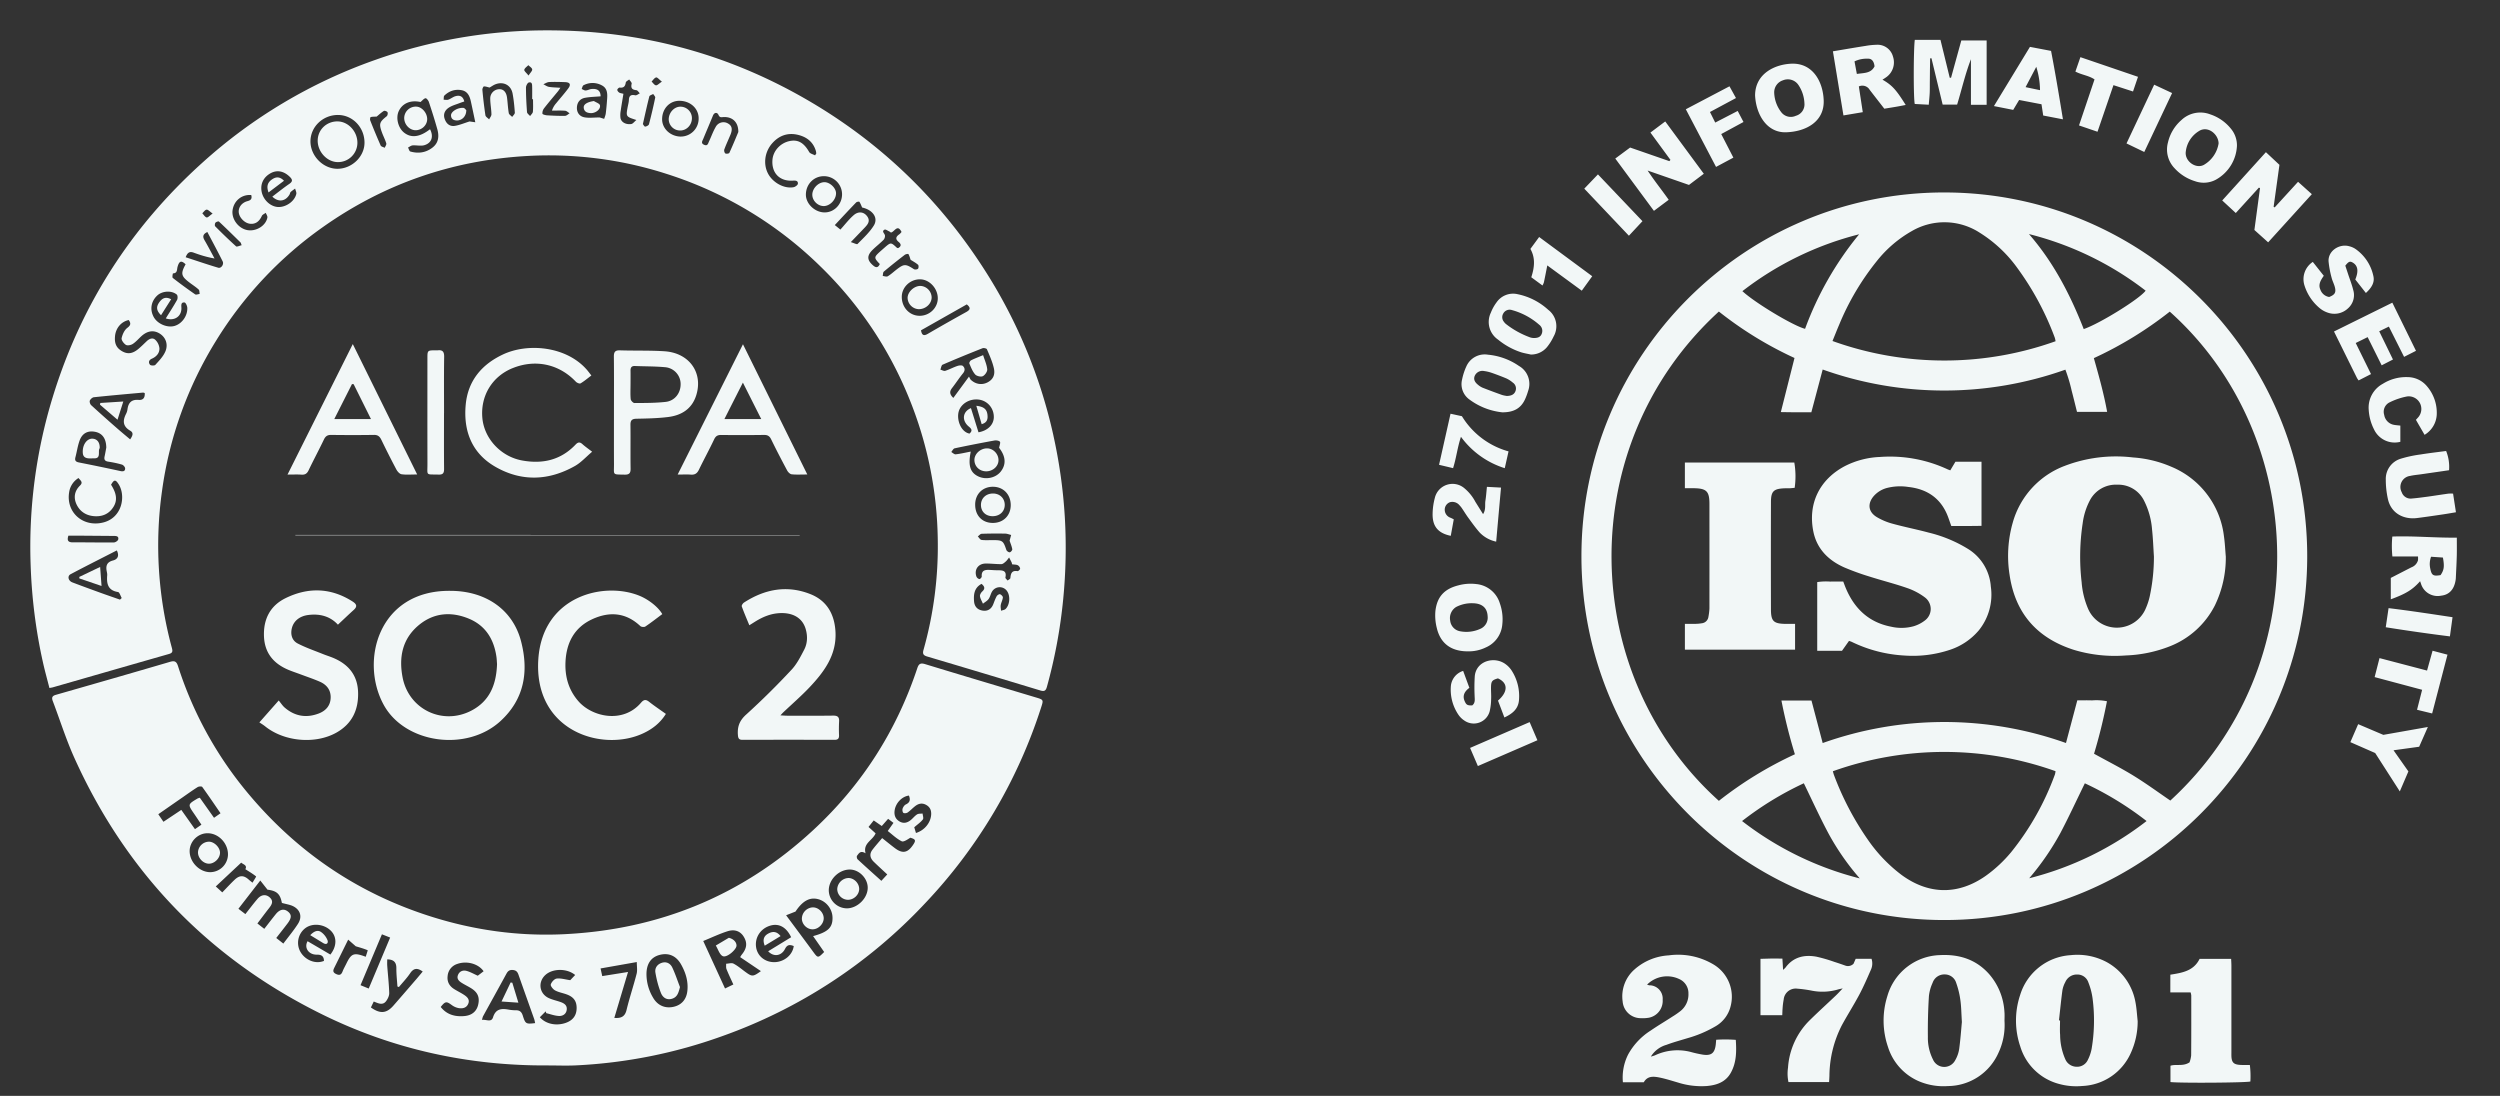 <svg xmlns="http://www.w3.org/2000/svg" width="146" height="64" fill="none"><rect width="100%" height="100%" fill="#333333" stroke="none"/><g fill="#F2F7F7" clip-path="url(#a)"><path d="M113.569 11.24c11.703.011 21.182 9.53 21.172 21.265-.012 11.734-9.509 21.236-21.213 21.225-11.69-.01-21.163-9.508-21.172-21.23-.012-11.731 9.464-21.25 21.166-21.26h.047zm-7.124 32.154a21.173 21.173 0 0 1 14.208-.002l.661-2.491c.305 0 .584-.009.865.002a3.11 3.11 0 0 1 .867.05 30.461 30.461 0 0 1-.754 3.065c.783.433 1.561.826 2.301 1.28.739.454 1.439.967 2.154 1.455 8.592-7.895 8.057-21.32-.033-28.554a22.01 22.01 0 0 1-4.433 2.716c.301 1.066.587 2.087.776 3.14h-1.76c-.107-.425-.204-.831-.311-1.234a8.964 8.964 0 0 0-.368-1.233 21.136 21.136 0 0 1-14.173-.008l-.663 2.498h-.867c-.287-.002-.573-.007-.914-.012l.798-3.16a21.67 21.67 0 0 1-4.417-2.712c-8.537 7.805-8.178 21.23 0 28.575a22.205 22.205 0 0 1 4.44-2.72 30.235 30.235 0 0 1-.786-3.138h1.754l.655 2.483zm13.6-23.466a1.595 1.595 0 0 0-.044-.204 16.722 16.722 0 0 0-2.191-4.077 7.771 7.771 0 0 0-2.188-2.053 3.786 3.786 0 0 0-3.953-.11 7.04 7.04 0 0 0-2.059 1.757 15.071 15.071 0 0 0-2.205 3.729c-.129.3-.248.606-.387.945a19.29 19.29 0 0 0 13.027.013zm-13.006 25.113c.029.101.042.162.063.215a17.013 17.013 0 0 0 1.999 3.808 8.881 8.881 0 0 0 1.956 2.036c1.589 1.161 3.313 1.176 4.918.044a7.877 7.877 0 0 0 1.477-1.379 15.856 15.856 0 0 0 2.556-4.538c.017-.062.029-.126.035-.19a19.335 19.335 0 0 0-13.004.004zm11.467 6.25a18.59 18.59 0 0 0 6.854-3.342 18.69 18.69 0 0 0-3.605-2.204c-.487.995-.934 1.963-1.43 2.907a15.312 15.312 0 0 1-1.819 2.639zm-9.896.008a14.544 14.544 0 0 1-1.827-2.626c-.507-.951-.953-1.932-1.439-2.93a18.7 18.7 0 0 0-3.607 2.206 18.709 18.709 0 0 0 6.873 3.35zm13.08-32.081c.937-.318 3.288-1.779 3.615-2.244a18.553 18.553 0 0 0-6.814-3.305c1.428 1.64 2.406 3.526 3.199 5.549zm-13.115-5.536a18.537 18.537 0 0 0-6.819 3.321c.727.677 2.974 2.028 3.66 2.2a18.976 18.976 0 0 1 3.159-5.521zm16.265 45.95a4.43 4.43 0 0 1-.402 1.865 3.248 3.248 0 0 1-2.837 1.925 3.77 3.77 0 0 1-1.311-.109 3.224 3.224 0 0 1-2.302-2.187 4.71 4.71 0 0 1-.015-3.007 3.298 3.298 0 0 1 2.96-2.338 3.62 3.62 0 0 1 2.133.425 3.335 3.335 0 0 1 1.646 2.332c.07.357.087.728.128 1.094zm-4.596-.041.062.005c0 .282-.017.565.005.847.003.492.108.977.307 1.428a.724.724 0 0 0 .64.427.688.688 0 0 0 .679-.416c.099-.197.17-.406.212-.622a9.922 9.922 0 0 0 .055-2.97 3.939 3.939 0 0 0-.244-.918.67.67 0 0 0-.646-.46.733.733 0 0 0-.701.444 1.545 1.545 0 0 0-.169.484c-.079.583-.135 1.167-.2 1.751zm-3.181.038a3.813 3.813 0 0 1-.371 1.895 3.254 3.254 0 0 1-2.928 1.902 3.661 3.661 0 0 1-1.656-.262 3.227 3.227 0 0 1-1.852-2.03 4.749 4.749 0 0 1-.031-2.972 3.297 3.297 0 0 1 3.078-2.384c1.122-.056 2.106.252 2.873 1.122a3.67 3.67 0 0 1 .882 2.179c.018.18.005.367.005.55zm-2.488.067c-.034-.52-.035-.916-.091-1.302a4.938 4.938 0 0 0-.243-.995.692.692 0 0 0-.667-.492.719.719 0 0 0-.709.488 2.491 2.491 0 0 0-.216.775 32.824 32.824 0 0 0-.061 2.39c-.01.455.094.91.299 1.317a.716.716 0 0 0 1.029.327.721.721 0 0 0 .273-.295c.116-.201.194-.424.228-.655.075-.559.115-1.12.156-1.558h.002zM96.19 57.502a.76.76 0 0 0 .127.04.776.776 0 0 1 .785.764c0 .027 0 .053-.002.077a1 1 0 0 1-.796 1.05c-.17.03-.342.038-.514.028a1.056 1.056 0 0 1-1.027-.974 2.09 2.09 0 0 1 .683-1.863 3.291 3.291 0 0 1 2.004-.83 4.041 4.041 0 0 1 2.587.512 2.194 2.194 0 0 1 1.027 2.475 1.858 1.858 0 0 1-.897 1.166 6.91 6.91 0 0 1-1.623.684c-.411.126-.826.238-1.228.389-.377.107-.7.351-.906.685a2.4 2.4 0 0 0 .237-.072 3.09 3.09 0 0 1 2.117-.192c.224.062.452.112.681.15.499.075.698-.09.757-.602.008-.074.012-.147.023-.267a8.015 8.015 0 0 1 1.145.006c.044.669.044 1.311-.283 1.908-.304.559-.83.738-1.415.788a4.544 4.544 0 0 1-1.67-.201c-.352-.102-.704-.216-1.063-.291-.355-.072-.721-.118-.942.273h-1.219a2.973 2.973 0 0 1 .303-1.618 3.852 3.852 0 0 1 1.326-1.407c.415-.285.85-.541 1.271-.815.157-.095.308-.201.454-.314a1.24 1.24 0 0 0 .473-1.033.901.901 0 0 0-.548-.846 1.651 1.651 0 0 0-1.867.33zm7.902-1.522c.015.238.027.425.039.66.049-.04.095-.082.138-.128.454-.621 1.089-.768 1.798-.644.358.08.711.182 1.056.305.21.066.419.138.626.211.171.07.367.03.497-.101l.125-.288h.927a.877.877 0 0 1-.028.618c-.216.494-.43.99-.682 1.466-.322.605-.692 1.187-1.021 1.79a6.572 6.572 0 0 0-.728 2.944c-.004.12-.011.24-.02.38h-2.373a2.397 2.397 0 0 1-.026-.84 4.286 4.286 0 0 1 1.28-2.783c.5-.491 1.018-.961 1.526-1.443.114-.11.218-.227.389-.405-.145.034-.207.04-.265.06a3.204 3.204 0 0 1-1.563.068 7.3 7.3 0 0 0-.835-.113.705.705 0 0 0-.697.353.707.707 0 0 0-.085.26v.011c-.035.18-.058.362-.068.547-.011.119-.011.24-.018.378h-1.272v-3.29l.619-.017.662.002h-.001zm22.656.942c.683-.109 1.361-.212 1.708-.924h1.842c.007.136.015.265.016.397v5.014c0 .086-.002.17 0 .258.012.376.128.5.512.523.181.012.363.004.565.004.039.32.05.643.031.966-.293.072-4.064.098-4.667.032v-.954c.337-.108.731.055 1.113-.196a1.64 1.64 0 0 0 .096-.407c.01-1.167.007-2.335.006-3.502a.985.985 0 0 0-.039-.178h-1.184l.001-1.033zM113.323 2.327l.541 2.211h.078l.599-2.176h1.479v3.759h-.917V3.459c-.334.862-.535 1.758-.807 2.65h-.845l-.653-2.705-.078.002-.011.657-.006.665c-.003.234.001.468-.008.702-.011.218-.035.436-.056.686l-.816-.044c-.081-.268-.078-3.177.001-3.745h1.499zm19.137 11.825-.803-.721.328-2.446-.065-.028-1.35 1.483-.792-.733 2.551-2.82.791.74-.34 2.451.061.034 1.366-1.495.805.723-2.552 2.812zM97.553 9.336l-1.168-1.594.865-.65 2.252 3.055-.866.653-2.415-.84c.412.624.833 1.14 1.231 1.708l-.863.646-2.257-3.055.867-.643 2.292.795.063-.075zm43.78 24.607c-.431.489-.818.73-1.711 1.057v-1.25l1.201-.617a.618.618 0 0 0 .388-.414 1.384 1.384 0 0 0 0-.223h-1.496a6.008 6.008 0 0 1-.004-1.162c1.262-.044 2.502.08 3.768.064 0 .372.005.7-.002 1.03-.01.406-.032.81-.051 1.215-.003.073-.004.147-.016.221-.08.552-.374.872-.844.922a1.015 1.015 0 0 1-1.184-.708 3.14 3.14 0 0 0-.049-.135zm1.196-.356c.204-.295.233-.512.137-1.026l-.692-.047c-.081.221-.099.46-.047.69.077.396.17.458.602.383zm-35.487-30.59c.668-.112 1.291-.22 1.92-.318.204-.037.411-.058.619-.063a.929.929 0 0 1 .969.689 1.06 1.06 0 0 1-.399 1.208c-.066.046-.135.09-.214.14.558.32.804.59 1.355 1.477-.211.04-.409.08-.609.113-.205.036-.411.067-.639.105-.283-.365-.569-.731-.853-1.099a.493.493 0 0 0-.634-.201l.229 1.503-1.129.19-.615-3.745zm2.431.877c-.035-.303-.169-.463-.41-.447a1.644 1.644 0 0 0-.76.158l.137.733c.419-.064.827-.025 1.033-.444zm-6.976 1.699c.005-1.288 1.179-1.828 2.159-1.854 1.222-.03 1.814 1.064 1.848 2.156.037 1.213-1.01 1.81-2.19 1.85-1.129.039-1.76-1.028-1.817-2.152zm2.882.462a2.068 2.068 0 0 0-.369-1.098.746.746 0 0 0-.887-.246.735.735 0 0 0-.509.733c.016.407.158.8.406 1.121a.7.7 0 0 0 .857.217.688.688 0 0 0 .502-.727zm25.258 2.494a2.383 2.383 0 0 1-1.234 1.967 1.508 1.508 0 0 1-1.215.086 2.674 2.674 0 0 1-1.197-.76 1.577 1.577 0 0 1-.38-1.51 2.47 2.47 0 0 1 .786-1.303 1.61 1.61 0 0 1 1.682-.33c.469.155.884.441 1.196.825.244.285.372.652.362 1.025zm-1.071-.145c0-.535-.62-1.059-1.139-.735a1.622 1.622 0 0 0-.78 1.23c-.054.54.589 1 1.056.751a1.767 1.767 0 0 0 .862-1.246h.001zM85.71 38.038c-.97 0-1.59-.465-1.801-1.364a2.957 2.957 0 0 1-.082-.983c.093-.838.522-1.299 1.338-1.505.345-.094.702-.12 1.056-.076a1.594 1.594 0 0 1 1.37 1.125c.14.395.19.818.143 1.236a1.602 1.602 0 0 1-.964 1.34c-.33.16-.694.238-1.06.227zm.283-2.809a1.963 1.963 0 0 0-.958.221.764.764 0 0 0-.344.795.704.704 0 0 0 .59.623c.39.073.792.025 1.153-.137a.712.712 0 0 0 .445-.735c-.022-.5-.325-.763-.886-.767zm57.434-5.313c-.271.045-.508.088-.747.123-.508.075-1.018.151-1.528.215-.735.094-1.524-.24-1.707-1.15a5.29 5.29 0 0 1-.115-1.093 1.228 1.228 0 0 1 .852-1.215c.385-.119.78-.203 1.18-.255.496-.081.994-.137 1.492-.203.143.356.202.741.171 1.123-.524.078-1.054.152-1.586.23-.231.035-.465.051-.69.103a.65.65 0 0 0-.487.954.545.545 0 0 0 .577.367c.318-.026.633-.07.949-.112.4-.055.8-.12 1.201-.175.089-.006.179-.006.271 0l.167 1.088zm-4.338-8.582-.819-1.646-.696.343.893 1.815-.723.37a1.22 1.22 0 0 1-.093-.134l-1.346-2.723 3.407-1.683 1.381 2.812-.695.353-.889-1.768-.563.274.803 1.648-.66.34zm-.921-4.224-.619-.788c.203-.488.151-.81-.147-.985-.165-.097-.24-.07-.436.178l.165.499c.099.303.218.602.294.91a1.028 1.028 0 0 1-.298 1.08 1.155 1.155 0 0 1-1.198.25 1.474 1.474 0 0 1-.447-.248 2.82 2.82 0 0 1-.908-1.359 1.206 1.206 0 0 1 .494-1.352l.641.81c-.171.249-.34.501-.198.812a.652.652 0 0 0 .512.427c.331-.128.414-.26.333-.576-.049-.19-.147-.367-.192-.556a5.815 5.815 0 0 1-.175-.935c-.044-.628.629-1.053 1.191-.9.131.03.257.082.37.156.551.38.933.963 1.062 1.623.063.33-.087.628-.444.954zm-52.72 22.07.363.989c-.276.207-.425.454-.267.796.09.2.158.24.433.231.197-.152.143-.367.14-.575-.017-.378-.014-.757.01-1.135.087-.906 1.169-1.181 1.814-.687.137.102.256.23.348.375.332.522.479 1.144.415 1.76-.058.492-.398.757-.848.967l-.373-.986c.596-.516.59-1.034-.005-1.298-.327.097-.39.16-.402.473-.008.244.018.492.006.737a3.316 3.316 0 0 1-.08.694.961.961 0 0 1-1.492.554 1.222 1.222 0 0 1-.338-.334 2.602 2.602 0 0 1-.437-1.717 1.022 1.022 0 0 1 .713-.843zm35.028-32.212-1.153-.222-.099-.657-1.307-.25-.346.578-1.125-.222 2.103-3.458 1.233.235c.251 1.31.47 2.622.694 3.996zm-1.339-1.703a4.711 4.711 0 0 0-.219-1.363l-.624 1.187.843.176zM89.4 20.705c-.2-.047-.407-.078-.603-.143a4.167 4.167 0 0 1-1.31-.728 1.249 1.249 0 0 1-.422-1.573c.084-.216.197-.421.337-.607a1.17 1.17 0 0 1 1.231-.472c.663.136 1.278.45 1.78.908.482.363.62 1.03.32 1.558a2.99 2.99 0 0 1-.386.62 1.21 1.21 0 0 1-.946.437H89.4zm.144-.966c.27.01.42-.064.489-.235a.446.446 0 0 0-.136-.533 4.021 4.021 0 0 0-1.6-.863.423.423 0 0 0-.508.204.417.417 0 0 0 .041.482.619.619 0 0 0 .125.134c.424.331.9.593 1.407.777a.79.79 0 0 0 .182.034zm50.636 5.116v.947a1.33 1.33 0 0 1-1.535-.722 2.87 2.87 0 0 1-.311-1.129 1.582 1.582 0 0 1 .824-1.538c.43-.27.929-.405 1.436-.39.424 0 .827.18 1.109.497.415.465.631 1.073.603 1.695a1.46 1.46 0 0 1-.711 1.179l-.505-.875c.046-.054.088-.097.128-.142a.743.743 0 0 0 .106-.835.74.74 0 0 0-.746-.39 3.916 3.916 0 0 0-1.003.335.611.611 0 0 0-.338.742.7.7 0 0 0 .585.584c.105.02.216.025.358.042zm-52.449-.775a3.904 3.904 0 0 1-1.906-.741 1.103 1.103 0 0 1-.44-1.172c.053-.263.136-.519.247-.763a1.17 1.17 0 0 1 1.264-.69 3.79 3.79 0 0 1 1.81.657c.513.291.74.914.533 1.469a3.415 3.415 0 0 1-.178.482c-.242.526-.663.762-1.33.758zm.254-.955c.296-.004.454-.102.521-.291a.413.413 0 0 0-.157-.489 1.632 1.632 0 0 0-.366-.24c-.294-.123-.59-.236-.892-.34a2.31 2.31 0 0 0-.428-.098.489.489 0 0 0-.54.287c-.072.183-.017.346.186.512.083.073.176.133.277.177.375.147.753.288 1.134.423.087.025.177.044.268.056l-.003.003zM84.9 30.329l-.175.963c-.746-.153-1.08-.558-1.06-1.303.006-.307.05-.61.128-.907a1.064 1.064 0 0 1 1.698-.593c.277.225.506.503.672.82l.448.716c.178-.277.097-.54.137-.783.04-.252.057-.508.088-.81l.823.043c-.097 1.07-.188 2.094-.282 3.157a1.877 1.877 0 0 1-.955-.523c-.244-.273-.457-.576-.675-.873-.13-.177-.244-.368-.368-.55a1.31 1.31 0 0 0-.138-.171.541.541 0 0 0-.56-.187.463.463 0 0 0-.308.42.495.495 0 0 0 .33.486c.055.022.108.05.197.095zm16.582-23.85.338.645-1.3.705.709 1.377-1.012.542-1.765-3.367 2.55-1.341.379.686-1.519.815.308.617 1.312-.679zm37.229 37.498-1.45-.636.456-1.05 1.47.625 2.6-.46-.508 1.154-1.497.206.868 1.234-.501 1.167-1.438-2.24zM122.494 7.694l-1.08-.369.906-2.688c-.337-.227-.743-.26-1.117-.457l.292-.842 3.364 1.148-.291.857-1.142-.37-.932 2.721zm16.469 30.739 2.776.728.323-1.158.871.23-.896 3.433-.882-.215.297-1.167-2.773-.741.284-1.11zM84.861 27.34l-.82-.196.67-2.983.665.145a4.633 4.633 0 0 0 2.723 2.055l-.221.981a5.025 5.025 0 0 1-2.558-1.833c-.207.624-.267 1.22-.46 1.83zm5.501-11.84c-.072.367-.132.68-.198.989a1.02 1.02 0 0 1-.083.184l-.654-.481c.181-.559.256-1.111-.052-1.655l.511-.696 3.1 2.29-.61.845-2.014-1.475V15.5zm5.558-2.584-.792.85-2.606-2.749.798-.833 2.6 2.732zm29.305-4.04-1.037-.5 1.616-3.43 1.047.488-1.626 3.442zM89.331 42.17l.454 1.06-3.477 1.507-.455-1.059 3.48-1.508h-.002zm49.997-5.539.164-1.116c1.25.152 2.472.339 3.736.53l-.153 1.12a112.558 112.558 0 0 1-3.747-.534z"/><path d="M129.987 32.505c.011.99-.21 1.967-.64 2.856a4.987 4.987 0 0 1-2.614 2.377 7.735 7.735 0 0 1-2.578.54 8.268 8.268 0 0 1-3.053-.33c-2.137-.687-3.417-2.131-3.743-4.382a7.083 7.083 0 0 1 .192-3.067 4.967 4.967 0 0 1 3.037-3.295 8.362 8.362 0 0 1 3.978-.489 6.817 6.817 0 0 1 2.242.544 5.032 5.032 0 0 1 3.072 4.072c.057.388.072.783.107 1.174zm-4.198 0c-.034-.526-.052-1.056-.109-1.58a4.468 4.468 0 0 0-.47-1.692 1.678 1.678 0 0 0-1.559-.927 1.71 1.71 0 0 0-1.605.921 3.936 3.936 0 0 0-.417 1.33 13.044 13.044 0 0 0-.061 3.452c.04.527.166 1.046.372 1.532a1.83 1.83 0 0 0 3.337.071c.113-.244.203-.5.263-.763.166-.77.25-1.556.249-2.344zm-11.833-1.786c-.072-.201-.128-.364-.187-.525-.403-1.084-1.212-1.636-2.331-1.757a3.109 3.109 0 0 0-1.277.07c-.273.08-.519.231-.713.44-.399.442-.356.939.152 1.248.294.175.612.308.942.394.698.192 1.409.33 2.109.519a7.886 7.886 0 0 1 2.298.96 2.814 2.814 0 0 1 1.316 2.193 3.314 3.314 0 0 1-.706 2.556 3.733 3.733 0 0 1-1.658 1.124 6.851 6.851 0 0 1-2.681.342 8.038 8.038 0 0 1-3.077-.797c-.042-.02-.089-.033-.161-.058l-.409.578h-1.447v-4.011a3.36 3.36 0 0 1 .757-.03c.244-.008.488-.002.763-.002.05.132.095.256.145.377.504 1.203 1.35 2.009 2.654 2.26.434.1.884.09 1.313-.028a2 2 0 0 0 .647-.33.843.843 0 0 0 .349-.682.848.848 0 0 0-.351-.68 3.76 3.76 0 0 0-1.035-.542c-.716-.25-1.455-.433-2.179-.664a14.61 14.61 0 0 1-1.486-.538c-.923-.41-1.598-1.079-1.804-2.095-.325-1.623.354-3.033 1.839-3.819a4.93 4.93 0 0 1 2.048-.535 7.983 7.983 0 0 1 3.939.715c.044.022.091.036.171.067l.3-.503h1.524v3.745c-.283.002-.572.007-.861.008h-.903zm-9.124 5.714v1.508h-6.434v-1.507c.197 0 .392.003.582-.001.135 0 .27-.012.403-.034a.436.436 0 0 0 .39-.384c.03-.157.05-.316.058-.475.002-2.042.002-4.084 0-6.128-.002-.721-.175-.886-.895-.9-.17-.002-.342 0-.539 0v-1.5h6.391c.084.487.091.986.021 1.476-.088.009-.183.02-.278.026-.094.006-.196 0-.294.002-.658.024-.813.166-.813.815-.006 2.091-.006 4.183 0 6.274.003.672.159.816.832.829.183.002.365-.001.576-.001z"/></g><path fill="#F2F7F7" d="M61.523 25.451a29.79 29.79 0 0 0-4.113-9.828c-2.582-3.99-5.915-7.208-9.999-9.63-4.747-2.816-9.895-4.216-15.416-4.22a29.92 29.92 0 0 0-10.067 1.721 29.783 29.783 0 0 0-10.13 6.026c-4.153 3.75-7.075 8.302-8.716 13.66a29.806 29.806 0 0 0-1.294 9.78c.063 1.934.3 3.846.723 5.734.11.495.248.985.375 1.485.1-.019.152-.025.201-.039 2.264-.65 4.526-1.303 6.791-1.95.226-.064.204-.184.158-.359a22.826 22.826 0 0 1-.574-9.158 22.382 22.382 0 0 1 3.16-8.78 22.61 22.61 0 0 1 6.193-6.602c3.598-2.555 7.608-3.941 12.005-4.183a22.394 22.394 0 0 1 8.107 1.047 22.576 22.576 0 0 1 8.965 5.384 22.511 22.511 0 0 1 5.186 7.687 22.639 22.639 0 0 1 1.688 8.316 22.26 22.26 0 0 1-.834 6.414c-.066.235-.002.32.218.385 2.206.655 4.41 1.318 6.614 1.985.226.068.312.014.377-.22a29.92 29.92 0 0 0 .95-5.117c.312-3.21.128-6.39-.569-9.537zm-2.406 6.623c.01.055-.09.176-.148.181-.063.006-.176-.073-.198-.139-.178-.532-.222-.57-.781-.574-.224 0-.45.018-.67-.011-.08-.01-.144-.133-.216-.204.075-.053.148-.151.225-.154.457-.016.916-.017 1.373-.01.117.002.232.051.349.079-.03.113-.06.226-.09.333.053.16.126.326.156.5zm-.09-2.584c.005.613-.43 1.05-1.046 1.049-.615 0-1.027-.423-1.031-1.057-.004-.619.426-1.056 1.037-1.055.605.002 1.034.44 1.04 1.063zm-46.96-17.246c.087-.007.183.111.351.227-.17.117-.276.244-.35.227-.098-.023-.171-.157-.255-.243.083-.075.164-.204.254-.211zm-8.073 19.04.917.001 1.724.014c.146 0 .31.006.27.204-.015.075-.164.176-.253.176-.798.009-1.596-.01-2.394-.005-.291.002-.353-.122-.264-.39zm3.014 3.735c-.378-.133-.757-.262-1.133-.398-.55-.2-1.1-.4-1.646-.608-.244-.093-.31-.37-.106-.479.89-.472 1.79-.923 2.7-1.39.154.317.053.517-.23.59-.368.097-.423.328-.356.648.015.073.03.15.023.222-.04.488.043.878.633.971.088.014.144.228.216.35-.034.03-.067.063-.101.094zm-.976-4.507c-1.182.298-2.186-.587-1.994-1.765a1.17 1.17 0 0 1 .547-.831c.116.15.287.245.088.44-.316.308-.389.69-.21 1.085.19.416.541.655.997.7.493.05.906-.113 1.173-.551.23-.377.177-.775-.147-1.282.176-.309.264-.315.448-.02.417.668.212 1.943-.902 2.224zm1.01-3c-.81-.177-1.621-.344-2.434-.505-.188-.037-.253-.116-.203-.305.084-.318.129-.648.238-.957.153-.437.471-.606.894-.53.423.075.665.38.67.927-.022.114-.055.313-.098.51-.04.179.008.276.205.307.273.042.545.096.81.174.08.024.182.143.184.22.004.158-.105.194-.267.159zm1.057-4.157c-.411-.036-.603.157-.653.544a.855.855 0 0 1-.085.273c-.208.403-.187.734.247.983.214.123.134.301-.007.505-.274-.23-.54-.45-.798-.677a82.333 82.333 0 0 1-1.478-1.32c-.062-.057-.107-.2-.079-.268.036-.086.15-.187.24-.197.954-.1 1.91-.184 2.864-.27.028-.003.059.014.102.026.02.262-.083.425-.353.4zm1.552-2.816c-.125.288-.364.532-.58.77-.048.054-.268.047-.311-.008-.099-.128-.078-.271.11-.354.26-.114.453-.324.44-.61a.79.79 0 0 0-.246-.496c-.164-.147-.359-.048-.51.098-.146.14-.29.282-.443.414-.344.298-.636.348-.959.171-.353-.193-.48-.463-.433-.91.049-.463.366-.834.8-.924.123.18.135.292-.083.456-.17.128-.285.384-.333.602-.024.113.125.314.249.392.09.056.293.017.398-.052.185-.12.333-.295.497-.446.357-.326.72-.381 1.075-.164.354.219.518.63.33 1.061zm.533-1.502c-.428.117-.989-.126-1.206-.522-.236-.431-.16-.91.2-1.252.29-.275.843-.316 1.146-.06.057.048.062.23.018.31-.2.36-.427.705-.66 1.082.517.174.934-.13.912-.622-.008-.164-.028-.33.184-.308.065.006.154.197.16.308.023.477-.32.945-.754 1.064zm1.213-1.847a27.406 27.406 0 0 1-1.308-.96c-.042-.033.002-.264.013-.264.27-.01.223-.226.268-.386.098-.344.218-.384.469-.146-.298.546-.265.693.232 1.071.178.135.368.255.53.404.054.05.042.17.06.257-.09.01-.209.062-.264.024zm1.352-1.554c-.636-.188-1.263-.404-1.906-.613.104-.275.232-.354.463-.27.386.142.777.265 1.223.342-.194-.356-.38-.717-.585-1.068-.122-.21-.096-.353.165-.478.303.576.61 1.142.896 1.718.085.17-.09.418-.256.369zm1.037-1.25a29.73 29.73 0 0 1-1.219-1.17c-.034-.035-.022-.165.016-.21.04-.05.177-.093.205-.066.427.4.843.811 1.26 1.221.02.02.024.057.065.16-.12.027-.279.108-.327.066zm1.829-1.68c-.094.485-.668.83-1.182.729-.515-.101-.918-.645-.852-1.15.072-.556.538-.944 1.093-.894.056.217-.021.302-.218.354-.335.088-.533.359-.514.642.02.302.327.63.633.676.324.05.567-.116.716-.453.036-.079.15-.122.229-.182.034.092.111.194.095.277zm1.688-1.377c-.101.432-.605.78-1.062.76-.444-.02-.865-.41-.96-.89-.09-.455.108-.86.534-1.089.373-.2.764-.118 1.102.21.168.163.192.273-.023.42-.338.232-.658.49-.99.742.359.347.77.28 1.007-.126.026-.045.028-.11.064-.143.08-.075.172-.136.26-.202.025.106.09.222.068.318zm2.4-1.472c-.842-.003-1.579-.76-1.572-1.613.008-.846.728-1.532 1.606-1.53.858.002 1.55.725 1.55 1.62 0 .815-.738 1.525-1.585 1.523zm2.88-3.068c-.421.336-.46.435-.282.933.079.22.191.428.258.651.021.07-.056.171-.089.257-.082-.042-.21-.066-.239-.131a38.263 38.263 0 0 1-.612-1.472c-.02-.054.002-.18.028-.189.1-.028.209-.021.352-.03.123-.101.262-.233.42-.331.042-.027.188.027.213.079.028.06.002.193-.049.233zm2.68 1.826c-.388.302-.833.367-1.3.232-.062-.018-.09-.151-.134-.231.09-.044.177-.119.27-.126.226-.016.47.05.679-.01.437-.127.556-.509.336-.933-.597.463-1.101.528-1.518.196-.346-.275-.491-.857-.312-1.246.218-.474.703-.667 1.274-.54.116-.095.197-.205.294-.22.054-.01.165.13.195.22.174.526.342 1.053.491 1.585.113.402.085.792-.276 1.073zm2.16-1.523c-.326.102-.585.214-.855.258-.303.05-.505-.126-.601-.412-.098-.288.028-.516.257-.66.194-.122.427-.182.643-.267.078-.03.158-.055.247-.085-.07-.294-.256-.38-.506-.311-.15.04-.278.152-.426.205-.081.03-.183.003-.274.003.013-.083-.005-.196.043-.242.286-.275.64-.391 1.028-.31.339.072.456.357.522.662.082.373.16.747.256 1.207l-.335-.048zm2.488-.263c-.069-.074-.183-.14-.198-.223-.05-.292-.063-.592-.1-.888-.041-.341-.21-.52-.463-.508a.537.537 0 0 0-.52.543c0 .307.064.614.07.92.003.1-.087.2-.135.3-.075-.08-.203-.152-.217-.241a25.75 25.75 0 0 1-.177-1.49c-.006-.065.054-.192.09-.195.1-.006.204.037.33.067.113-.064.226-.149.353-.196.468-.174.903.06.992.549.067.366.105.738.13 1.109.006.081-.1.169-.155.253zm.944-3.024c.08.082.213.157.225.247.012.086-.104.189-.213.36-.125-.16-.262-.262-.248-.335.02-.102.152-.182.236-.272zm.266 2.721c-.008.088-.106.168-.163.252-.063-.077-.173-.15-.18-.23-.036-.478-.06-.956-.061-1.434 0-.104.09-.28.168-.297.205-.048.19.14.194.275.005.233.001.468.001.702h.049c0 .244.015.49-.008.732zm1.885-.058c.09.007.173.097.26.149-.09.052-.177.146-.267.148-.35.007-.703-.01-1.053-.03-.096-.007-.263-.052-.268-.095a.465.465 0 0 1 .093-.312c.261-.337.54-.66.81-.99.044-.054.08-.116.147-.212-.252-.018-.464-.018-.67-.053-.114-.02-.217-.1-.326-.153.112-.045.223-.123.337-.129.307-.015.617-.006.926.005.297.01.365.137.184.377-.224.298-.471.577-.707.866a1.186 1.186 0 0 0-.238.422c.258 0 .516-.014.772.007zm2.451-.7c-.02.286-.044.572-.08.858-.013.107-.06.21-.093.315l-.263-.082c-.355 0-.642.044-.907-.012-.283-.06-.444-.294-.42-.6.021-.287.194-.484.47-.535.3-.056.607-.06.912-.087-.005-.322-.172-.463-.536-.427-.114.011-.223.08-.336.086-.077.004-.157-.056-.235-.087.035-.074.05-.188.107-.217a1.13 1.13 0 0 1 1.075.007c.313.164.329.472.306.78zm1.708 1.24c-.125.102-.203.22-.297.234-.32.048-.589-.108-.632-.353a1.364 1.364 0 0 1 .012-.41c.045-.326.103-.65.16-1.001-.111-.03-.192-.035-.25-.074-.052-.035-.113-.11-.108-.162.006-.049.097-.134.14-.128.234.029.323-.072.355-.294.01-.068.13-.12.2-.18.051.084.161.182.145.249-.061.254.021.353.273.377.074.007.136.12.203.184-.09.041-.188.13-.266.115-.244-.05-.363.013-.373.275-.005.136-.045.272-.071.408-.104.564-.104.564.509.76zm1.1-1.307a29.98 29.98 0 0 1-.365 1.555c-.018.065-.145.132-.223.137-.05.002-.105-.112-.133-.146.132-.58.244-1.101.377-1.617.016-.063.148-.095.226-.142.041.072.13.153.118.213zm.04-.719c-.092-.013-.168-.141-.252-.22.087-.085.164-.217.266-.24.07-.016.173.12.336.245-.167.11-.267.227-.35.215zm1.431 2.994c-.594-.018-1.07-.47-1.068-1.015.003-.622.445-1.085 1.027-1.074.636.01 1.115.462 1.106 1.04a1.047 1.047 0 0 1-1.065 1.049zm2.858.952c-.019.042-.18.066-.232.033-.052-.033-.087-.165-.064-.229.106-.29.238-.57.357-.855.138-.33.093-.538-.143-.667a.513.513 0 0 0-.718.208c-.153.265-.255.56-.387.84-.055.115-.077.29-.286.198-.205-.089-.103-.222-.053-.343.187-.453.38-.903.566-1.357.087-.213.258-.201.324-.049.077.18.174.135.296.13.507-.024.87.283.864.872-.136.325-.32.776-.524 1.219zm3.715 1.621c.16-.01.302.001.288.18-.006.077-.154.185-.25.203-.545.102-1.206-.257-1.489-.787-.3-.561-.199-1.288.247-1.785.405-.453.91-.626 1.498-.485.506.122.885.41 1.042.933.015.049.018.101.027.152l-.073.113c-.117-.064-.286-.098-.343-.197-.31-.54-.65-.742-1.147-.637-.544.116-.96.576-.998 1.105-.056.766.425 1.257 1.198 1.205zm1.843 1.856c-.57-.006-1.092-.507-1.088-1.044.005-.614.474-1.083 1.07-1.072a1.06 1.06 0 0 1 1.042 1.07c-.006.58-.467 1.052-1.024 1.046zm1.535 1.734c.321-.334.564-.585.805-.838.184-.193.352-.395.151-.669-.193-.262-.506-.31-.786-.068-.279.242-.506.543-.778.843l-.327-.263c.43-.459.834-.894 1.245-1.32.04-.041.175-.062.19-.04.066.094.105.209.162.334.622.137.963.607.676 1.062-.25.398-.613.73-.946 1.07-.034.037-.2-.053-.392-.111zm1.694 1.28c-.096.22-.219.226-.378.093-.366-.304-.39-.573-.054-.91.21-.21.45-.39.656-.603.06-.062.098-.205.069-.281-.044-.113-.193-.216-.014-.307.058-.03.183.063.275.105.037.017.067.046.094.065.211-.035.38-.524.622-.033-.044.047-.081.1-.131.135-.198.137-.25.273-.036.448.163.133.149.263-.039.361-.028-.01-.053-.01-.067-.023-.352-.327-.352-.328-.73.001l-.24.211c-.376.342-.378.371-.027.739zm.46.717c-.07.04-.192-.01-.29-.02.02-.087.01-.209.066-.255.398-.336.807-.66 1.22-.978.054-.043.2-.068.214-.045.06.095.086.211.128.333.145.092.304.176.437.292.04.035.037.191-.005.232-.047.045-.184.06-.24.023-.491-.318-.578-.318-1.047.051-.16.125-.31.266-.483.367zm.823 1.21c-.004-.568.487-1.042 1.073-1.034.541.006 1.028.528 1.03 1.103.002.557-.474 1.023-1.05 1.027-.587.005-1.048-.475-1.053-1.095zm1.523 2.148c-.232.136-.35.095-.4-.204l2.673-1.514c.238.19.211.311-.023.441-.754.418-1.505.843-2.25 1.277zm2.048 1.88c-.059-.055-.224-.037-.324-.002-.241.081-.467.207-.71.284-.078.025-.188-.044-.283-.07.041-.1.058-.257.129-.288.771-.334 1.55-.652 2.332-.961.07-.029.236.01.257.058.153.361.318.725.405 1.105.093.405-.063.675-.373.833-.327.166-.69.111-.97-.152-.038-.035-.056-.091-.11-.186l-.913 1.243c-.2-.192-.245-.358-.08-.57.221-.285.418-.59.647-.87.13-.159.111-.311-.007-.423zm.34 3.534c.16.135.241.237.043.414-.502-.097-.761-.808-.63-1.285.125-.454.632-.763 1.158-.703.508.057.885.48.894 1 .008.45-.335.812-.896.912l-.44-1.413c-.49.204-.55.723-.13 1.075zm.117 1.464c-.301.058-.588.127-.88.16-.08.01-.172-.087-.259-.136.066-.074.12-.198.199-.214a82.28 82.28 0 0 1 2.315-.455c.106-.019.268 0 .327.069.048.055-.021.21-.045.357.384.493.426.963.097 1.384-.29.37-.856.496-1.303.29-.486-.226-.618-.637-.45-1.455zm2.034 9.19c-.062.062-.175.07-.265.104-.007-.111-.035-.226-.017-.333.026-.15.11-.29.124-.44.006-.062-.093-.165-.165-.19-.048-.018-.162.054-.196.114-.082.148-.138.31-.2.469-.115.287-.327.42-.63.371-.299-.05-.47-.242-.492-.545-.032-.409.016-.789.437-1.015.17.142.234.271.041.446-.072.066-.145.192-.132.278.023.15.112.29.173.435.112-.09.248-.161.33-.273.091-.126.119-.296.2-.433a.52.52 0 0 1 .897 0c.178.289.137.776-.105 1.013zm.697-2.208c-.334-.055-.395.137-.416.402-.005.053-.105.099-.162.147-.045-.06-.14-.13-.129-.178.092-.42-.18-.42-.462-.422-.15 0-.298-.012-.447-.02-.272-.014-.5.016-.473.384.004.05-.096.158-.135.152a.26.26 0 0 1-.174-.142c-.147-.403.099-.761.534-.766.308-.004.617.039.925.034.086-.002.18-.089.255-.155.074-.066.129-.154.193-.232.048.093.097.186.143.28.014.027.017.06.033.119.121.016.237.01.328.052a.28.28 0 0 1 .14.197c.004.046-.107.155-.153.148z"/><path fill="#F2F7F7" d="M60.488 40.728c-2.153-.646-4.308-1.286-6.458-1.942-.269-.082-.373-.024-.46.236-1.215 3.654-3.226 6.806-6.047 9.426-4.126 3.831-9.023 5.852-14.638 6.112-2.62.121-5.188-.236-7.693-1.027-4.274-1.348-7.834-3.762-10.702-7.197a22.016 22.016 0 0 1-4.093-7.432c-.09-.277-.195-.333-.476-.25-2.217.652-4.44 1.289-6.661 1.925-.226.064-.25.174-.174.373.42 1.105.774 2.24 1.26 3.315 3.037 6.729 7.88 11.732 14.503 14.99 4.135 2.032 8.528 2.989 13.13 2.964.554 0 1.108.023 1.661-.003a29.28 29.28 0 0 0 8.526-1.703 29.96 29.96 0 0 0 11.85-7.752 29.904 29.904 0 0 0 6.78-11.429c.151-.467.155-.468-.308-.606zm-49.9 6.569-1.043.695c-.102-.15-.19-.278-.3-.442.487-.338.956-.665 1.426-.99.29-.201.574-.408.872-.594.069-.043.237-.051.268-.009.361.498.705 1.009 1.068 1.537l-.38.265-.83-1.172c-.073.025-.106.03-.132.046-.578.344-.578.343-.194.9.138.201.272.405.42.628l-.378.262-.797-1.126zm.487 2.405c.002-.561.48-1.04 1.042-1.041.644-.002 1.203.58 1.197 1.248a1.048 1.048 0 0 1-1.049 1.026c-.628-.01-1.191-.594-1.19-1.233zm1.907 2.413-.38-.347 1.486-1.391c.087.097.377.146.24.383.232.149.441.272.628.423.016.013-.12.213-.209.366-.094-.076-.155-.12-.211-.171-.296-.271-.543-.277-.838.004-.237.225-.459.468-.716.733zm3.565 2.99-.414-.327c.231-.298.449-.571.66-.85.245-.324.247-.515.02-.695-.232-.183-.48-.13-.714.162-.219.272-.43.55-.665.849l-.402-.314c.235-.31.454-.605.681-.895.166-.21.283-.415.027-.637-.214-.185-.486-.156-.7.095-.242.282-.464.58-.71.89l-.407-.311 1.278-1.65.42.534c.539.07.74.241.841.774.26.076.5.103.695.212.399.223.497.618.242 1.013-.252.392-.553.752-.852 1.15zm1.95.647c.283-.004.415.088.423.364-.485.204-1.094-.035-1.38-.537a1.076 1.076 0 0 1 .292-1.376c.418-.314 1.098-.243 1.494.157.355.358.35.903-.032 1.387l-1.331-.78c-.218.376.06.792.534.785zm1.722.54c-.07.145-.152.283-.209.432-.075.199-.173.257-.382.158-.216-.102-.175-.226-.096-.384.256-.513.508-1.029.802-1.624l.443.389c.242.073.475.137.695.23.013.006-.073.248-.113.382-.698-.26-.841-.203-1.14.417zm.836 1.243 1.25-2.972.48.19-1.252 2.978-.478-.196zm3.255-.348c-.445.515-.888 1.032-1.337 1.544-.401.456-.772.489-1.312.104l.166-.347c.254.1.521.25.726-.027.097-.132.183-.314.178-.47-.016-.531-.077-1.06-.116-1.591-.009-.123-.001-.248-.001-.373.358.005.537.148.534.517-.004.355.04.711.062 1.067l.087.031c.22-.265.462-.516.654-.801.206-.308.425-.329.735-.104-.125.15-.249.302-.376.45zm3.615 1.49c-.09.386-.366.62-.8.66-.548.05-1.03-.078-1.387-.53.265-.337.337-.34.642-.114a.977.977 0 0 0 .402.18c.23.038.46-.006.563-.253.105-.25-.066-.402-.249-.523-.186-.122-.39-.219-.578-.338-.275-.174-.416-.425-.377-.755a.806.806 0 0 1 .561-.709c.55-.198 1.231-.02 1.54.426-.12.093-.243.188-.34.261-.235-.104-.436-.222-.653-.281-.21-.057-.412.016-.502.237-.091.227.058.362.229.468.171.107.355.194.527.3.397.243.522.538.422.97zm2.606.636c-.069-.218-.179-.317-.405-.313a2.42 2.42 0 0 1-.445-.042c-.412-.072-.736-.035-.888.454-.1.319-.4.11-.648.15.031-.098.04-.168.073-.226.45-.822.907-1.64 1.354-2.464.085-.157.176-.238.37-.225.196.014.278.106.337.274.302.864.611 1.725.917 2.589.026.077.038.159.057.24-.533.063-.568.052-.722-.437zm2.544.41c-.554.208-1.186.096-1.548-.316l.342-.345.034.107c.25.059.5.156.752.164.215.006.419-.117.444-.377.024-.25-.15-.361-.35-.434-.23-.082-.475-.132-.696-.233-.557-.254-.654-.929-.208-1.346.419-.39 1.255-.407 1.745-.004l-.288.303c-.304-.043-.555-.125-.791-.094-.135.017-.301.201-.345.344-.026.086.13.282.25.347.202.11.441.149.662.228.422.15.6.396.598.805-.004.416-.205.701-.601.85zm4.105-2.86c-.182.71-.418 1.408-.59 2.12-.093.383-.31.494-.714.462l.801-2.682-1.506.241-.098-.447 2.116-.374c-.001.255.042.48-.009.68zm2.96 1.024c-.06.5-.357.814-.812.912-.485.104-.912-.075-1.174-.511a2.681 2.681 0 0 1-.4-1.396c0-.598.26-.987.756-1.122.53-.144.978.04 1.267.556.271.481.43 1.003.363 1.561zm3.377-1.138c-.223-.164-.437-.348-.68-.474-.112-.058-.286.002-.432.007.007.105-.014.22.023.313.117.294.256.58.4.898l-.486.234-1.273-2.773c.496-.203.947-.418 1.417-.569.428-.137.758.005.948.318.221.363.185.681-.117 1.049-.025.031-.045.068-.093.143l1.213.818c-.467.336-.514.335-.92.036zm1.725-.56c-.558.013-1.008-.349-1.086-.874-.082-.56.254-1.08.81-1.253.51-.16.952.071 1.237.671l-1.342.82c.315.344.772.284.985-.138.136-.27.294-.25.509-.166-.067.519-.553.925-1.113.94zm2.244-1.52.645.927c-.365.366-.367.362-.648-.021-.503-.685-1.012-1.366-1.574-2.124l.548-.216c.392-.589.798-.85 1.299-.73.494.118.86.58.864 1.093.007.57-.265.834-1.134 1.07zm1.982-1.621a1.069 1.069 0 0 1-1.067-1.044c-.006-.636.585-1.224 1.23-1.223.537.002 1.037.504 1.044 1.05.008.609-.584 1.206-1.207 1.217zm3.834-3.677c-.302.434-.595.488-1.022.173-.247-.183-.483-.38-.763-.6-.211.253-.403.465-.574.692-.183.246-.127.484.081.688.251.244.51.48.792.742l-.345.374c-.475-.427-.935-.836-1.385-1.255-.044-.04-.067-.173-.035-.211.104-.129.194-.331.498-.14-.16-.597.411-.747.586-1.167l-.414-.374.304-.38.47.326.371-.42.312.237-.334.474c.272.21.518.454.813.599.117.058.343-.107.507-.207.32.095.34.16.138.45zm1.075-1.762c-.042.457-.395.887-.885 1.037l-.1-.333c.205-.18.382-.299.504-.46.053-.07-.007-.226-.016-.343-.107.013-.234-.003-.318.048-.133.082-.234.215-.356.318-.204.172-.43.241-.677.095-.25-.148-.324-.384-.28-.66.068-.427.433-.8.832-.85.09.223.076.398-.177.517-.085.04-.159.148-.19.242-.026.074-.009.208.043.25.047.04.187.023.25-.021.156-.109.287-.254.438-.371.2-.156.416-.203.653-.066.238.136.302.344.28.597z"/><path fill="#F2F7F7" d="M26.295 34.505c-4.187-.042-5.298 4.09-3.884 6.662 1.24 2.256 4.835 2.758 6.813.948 1.4-1.281 1.663-2.9 1.207-4.66-.48-1.85-2.062-2.95-4.136-2.95zm1.225 6.999c-1.681.87-3.647-.081-4.007-1.937-.23-1.187-.017-2.268.957-3.07.87-.713 1.87-.79 2.89-.376.99.402 1.484 1.203 1.632 2.236.021.147.024.297.035.424-.04 1.181-.418 2.16-1.507 2.723zm-8.907.164c-.729.279-1.404.162-1.996-.353-.117-.102-.202-.24-.34-.407l-1.13 1.28c.082.055.221.136.345.236 1.102.882 2.901 1.054 4.137.37.935-.518 1.322-1.35 1.282-2.397-.038-.959-.551-1.584-1.406-1.957-.214-.093-.44-.16-.656-.248-.492-.198-.997-.371-1.466-.614-.341-.178-.433-.547-.332-.918.112-.408.457-.68.943-.744.684-.09 1.288.073 1.74.565.321-.3.618-.586.924-.862.224-.201.168-.34-.062-.488-1.272-.814-2.597-.849-3.923-.197-.896.44-1.296 1.226-1.257 2.23.04.979.568 1.597 1.44 1.96.227.094.46.17.69.256.378.142.764.27 1.134.432.404.177.649.492.63.949-.017.455-.29.751-.697.907zm27.128-.065c.51-.484 1.044-.946 1.527-1.455.872-.921 1.61-1.916 1.522-3.29-.066-1.018-.52-1.793-1.477-2.167-1.362-.534-2.658-.284-3.865.499-.067.043-.148.169-.129.223.13.364.285.72.442 1.102l.345-.216c.431-.267.885-.46 1.402-.491.784-.047 1.347.27 1.54.916.122.41.113.838-.084 1.218-.215.413-.433.847-.748 1.18a43.999 43.999 0 0 1-2.636 2.605c-.403.36-.528.728-.484 1.223.018.192.08.257.27.256 1.792-.005 3.584-.005 5.376 0 .198 0 .263-.08.258-.268a8.523 8.523 0 0 1 .003-.8c.017-.265-.086-.35-.35-.346-.896.013-1.792.006-2.687.005-.111 0-.223-.011-.389-.02.082-.087.12-.133.164-.174zm-11.157-5.44c1.005-.464 1.965-.397 2.811.4.059.055.227.07.292.027.335-.225.653-.475.99-.726-.223-.395-.768-.832-1.294-1.055-2.068-.875-5.681-.036-5.943 3.663-.3 4.25 3.765 5.478 6.147 4.343.523-.249.972-.595 1.3-1.123-.343-.245-.67-.463-.978-.706-.194-.153-.315-.133-.474.053-1.052 1.232-2.843.836-3.65-.08-.582-.663-.801-1.449-.76-2.308.052-1.115.517-2.007 1.56-2.488zM29.936 21.5c1.334-.54 2.716-.24 3.694.792.062.065.218.13.274.097.216-.127.41-.293.632-.461-.11-.14-.19-.251-.28-.353-1.212-1.366-3.441-1.551-4.878-.877-1.238.58-2.048 1.529-2.18 2.933-.146 1.552.368 2.854 1.75 3.64 1.522.868 3.105.803 4.629-.058.358-.202.646-.53 1.004-.832-.241-.186-.415-.305-.57-.446-.155-.138-.262-.114-.4.031-.865.908-1.933 1.146-3.132.923-1.224-.228-2.193-1.264-2.308-2.46-.125-1.3.565-2.444 1.765-2.93zm-13.145 6.215c.328 0 .571-.013.813.004.21.015.327-.06.419-.255.29-.605.607-1.197.897-1.802.092-.19.206-.265.418-.263.831.01 1.663.013 2.494-.001.23-.004.342.088.437.283.283.585.576 1.166.88 1.74.063.116.188.258.301.275.27.04.55.013.913.013l-3.76-7.616-3.812 7.622zm4.873-3.243h-2.141l1.033-2.043.097.008 1.012 2.035zm18.686 3.246c.238.018.366-.078.468-.288.287-.595.606-1.175.888-1.772.094-.197.206-.258.415-.256.831.01 1.663.01 2.495-.002.21-.003.325.064.419.256.298.613.613 1.218.935 1.82.052.097.167.213.264.223.272.03.55.011.913.011l-3.758-7.606-3.814 7.61c.314 0 .546-.014.776.004zm3.035-5.374c.376.748.71 1.413 1.073 2.131h-2.153c.363-.718.7-1.383 1.08-2.13zm-4.588-1.831c-.86-.054-1.726-.025-2.589-.053-.29-.01-.361.1-.358.373.013 1.087.005 2.175.005 3.263 0 1.002-.004 2.005.002 3.007.003.658-.111.6.618.616.26.005.356-.077.352-.346-.013-.853.002-1.706-.008-2.56-.004-.258.081-.353.347-.359.618-.013 1.238-.024 1.85-.1.768-.094 1.38-.462 1.635-1.242.435-1.335-.392-2.507-1.854-2.599zm.073 2.958c-.602.065-1.211.063-1.817.066-.076 0-.21-.14-.22-.226-.027-.284-.01-.574-.01-.862.001-.266.005-.533 0-.8-.003-.18.058-.282.257-.274.585.024 1.172.016 1.755.069a.988.988 0 0 1 .914.979c.008.53-.339.99-.88 1.048zm-13.261 4.245c.257.008.327-.085.325-.33-.01-1.087-.004-2.174-.004-3.26h.002c0-1.098-.01-2.196.007-3.293.004-.3-.1-.41-.386-.373-.031.003-.064 0-.096 0-.496-.002-.496-.002-.496.48 0 2.046-.004 4.091.002 6.137.002.732-.116.615.646.639zm-8.359 3.548H46.7v-.022H17.249a.23.23 0 0 1 .001.022zM19.724 7.09c-.64-.01-1.154.47-1.17 1.098-.018.663.537 1.27 1.167 1.279a1.131 1.131 0 0 0 1.151-1.117c.009-.662-.526-1.248-1.148-1.26zm4.589-.863a.676.676 0 0 0-.707.664c-.001.379.31.713.666.714.368 0 .682-.304.676-.658-.005-.36-.314-.71-.635-.72zm32.637 15.64c.085.098.329.155.443.103.128-.059.274-.27.262-.4-.025-.273-.149-.536-.241-.83-.277.116-.495.197-.702.301-.055.028-.12.146-.102.188.095.223.184.461.34.638zM4.632 33.69l.003.09 1.295.441-.082-1.112c-.446.215-.83.398-1.216.582zm1.207-10.057 1.023.879.339-1.064-1.342.085-.02.1zm52.473 3.221c-.012-.367-.326-.675-.68-.669-.396.007-.74.34-.726.701.015.372.314.645.7.64.395-.007.718-.313.706-.672zM5.384 25.619c-.308-.004-.588.362-.547.848.033.386.45.293.666.3.425.013.192-.428.32-.592.014-.35-.161-.553-.44-.556zm10.485-15.13c-.245.175-.315.402-.187.75l.903-.682c-.255-.263-.484-.234-.716-.068zm41.798 13.729c-.038-.319-.212-.47-.65-.52l.312 1.073c.327-.09.367-.305.338-.553zm-48.35-6.584c-.213.285-.187.504.088.774.192-.305.381-.603.59-.931-.326-.174-.523-.052-.678.157zm44.427-.936c-.368.002-.742.357-.74.703a.68.68 0 0 0 .654.655c.398 0 .742-.31.75-.679a.69.69 0 0 0-.664-.68zM34.685 5.9c-.38.056-.616.189-.595.393.023.236.203.304.41.313.283.012.592-.229.537-.46-.026-.103-.23-.165-.352-.245zm-7.621.401c-.337-.027-.727.215-.724.437.004.21.141.292.334.297.3.008.56-.24.557-.601-.032-.026-.096-.127-.167-.133zm12.675-.071c-.353-.003-.666.322-.685.71a.663.663 0 0 0 .653.681c.369.012.685-.298.7-.685a.67.67 0 0 0-.668-.706zm8.395 4.41c-.358.008-.706.382-.695.746.01.357.343.666.698.647.358-.02.698-.394.687-.758-.01-.31-.37-.643-.69-.636zm9.154 18.861c.006.383.283.645.68.645.413.001.708-.273.709-.66 0-.39-.298-.673-.702-.665-.407.008-.693.29-.687.68zM42.563 54.767l-.76.452c.133.216.22.537.41.621.24.105.793-.385.799-.61.004-.218-.184-.401-.449-.463zm-12.743 2.61-.53 1.111.983.068-.354-1.165a4.377 4.377 0 0 0-.099-.014zm8.855-1.156c-.284.08-.445.305-.399.58.068.403.172.806.322 1.186.099.252.322.435.64.342.327-.096.388-.364.473-.684-.148-.382-.275-.774-.45-1.144-.106-.223-.322-.354-.587-.28zm8.791-3.231a.674.674 0 0 0-.637.669c.011.338.32.628.65.613.329-.015.631-.33.626-.651-.006-.337-.31-.636-.639-.63zm2.067-1.714a.685.685 0 0 0-.638.639.635.635 0 0 0 .624.633c.337.002.645-.285.657-.613.012-.346-.3-.666-.643-.66zm-37.31-2.121a.652.652 0 0 0-.66.605c-.013.34.295.671.63.68.32.006.643-.301.655-.625.013-.301-.312-.645-.625-.66zm32.654 5.36c-.276.145-.35.369-.217.713l.925-.56c-.225-.287-.461-.283-.708-.153zm-25.752.39a1.07 1.07 0 0 0-.365-.468c-.19-.138-.402-.073-.642.176l.756.462c.212.128.311-.009.252-.17z"/><defs><clipPath id="a"><path fill="#fff" d="M82.5 0h62.836v64H82.5z"/></clipPath></defs></svg>